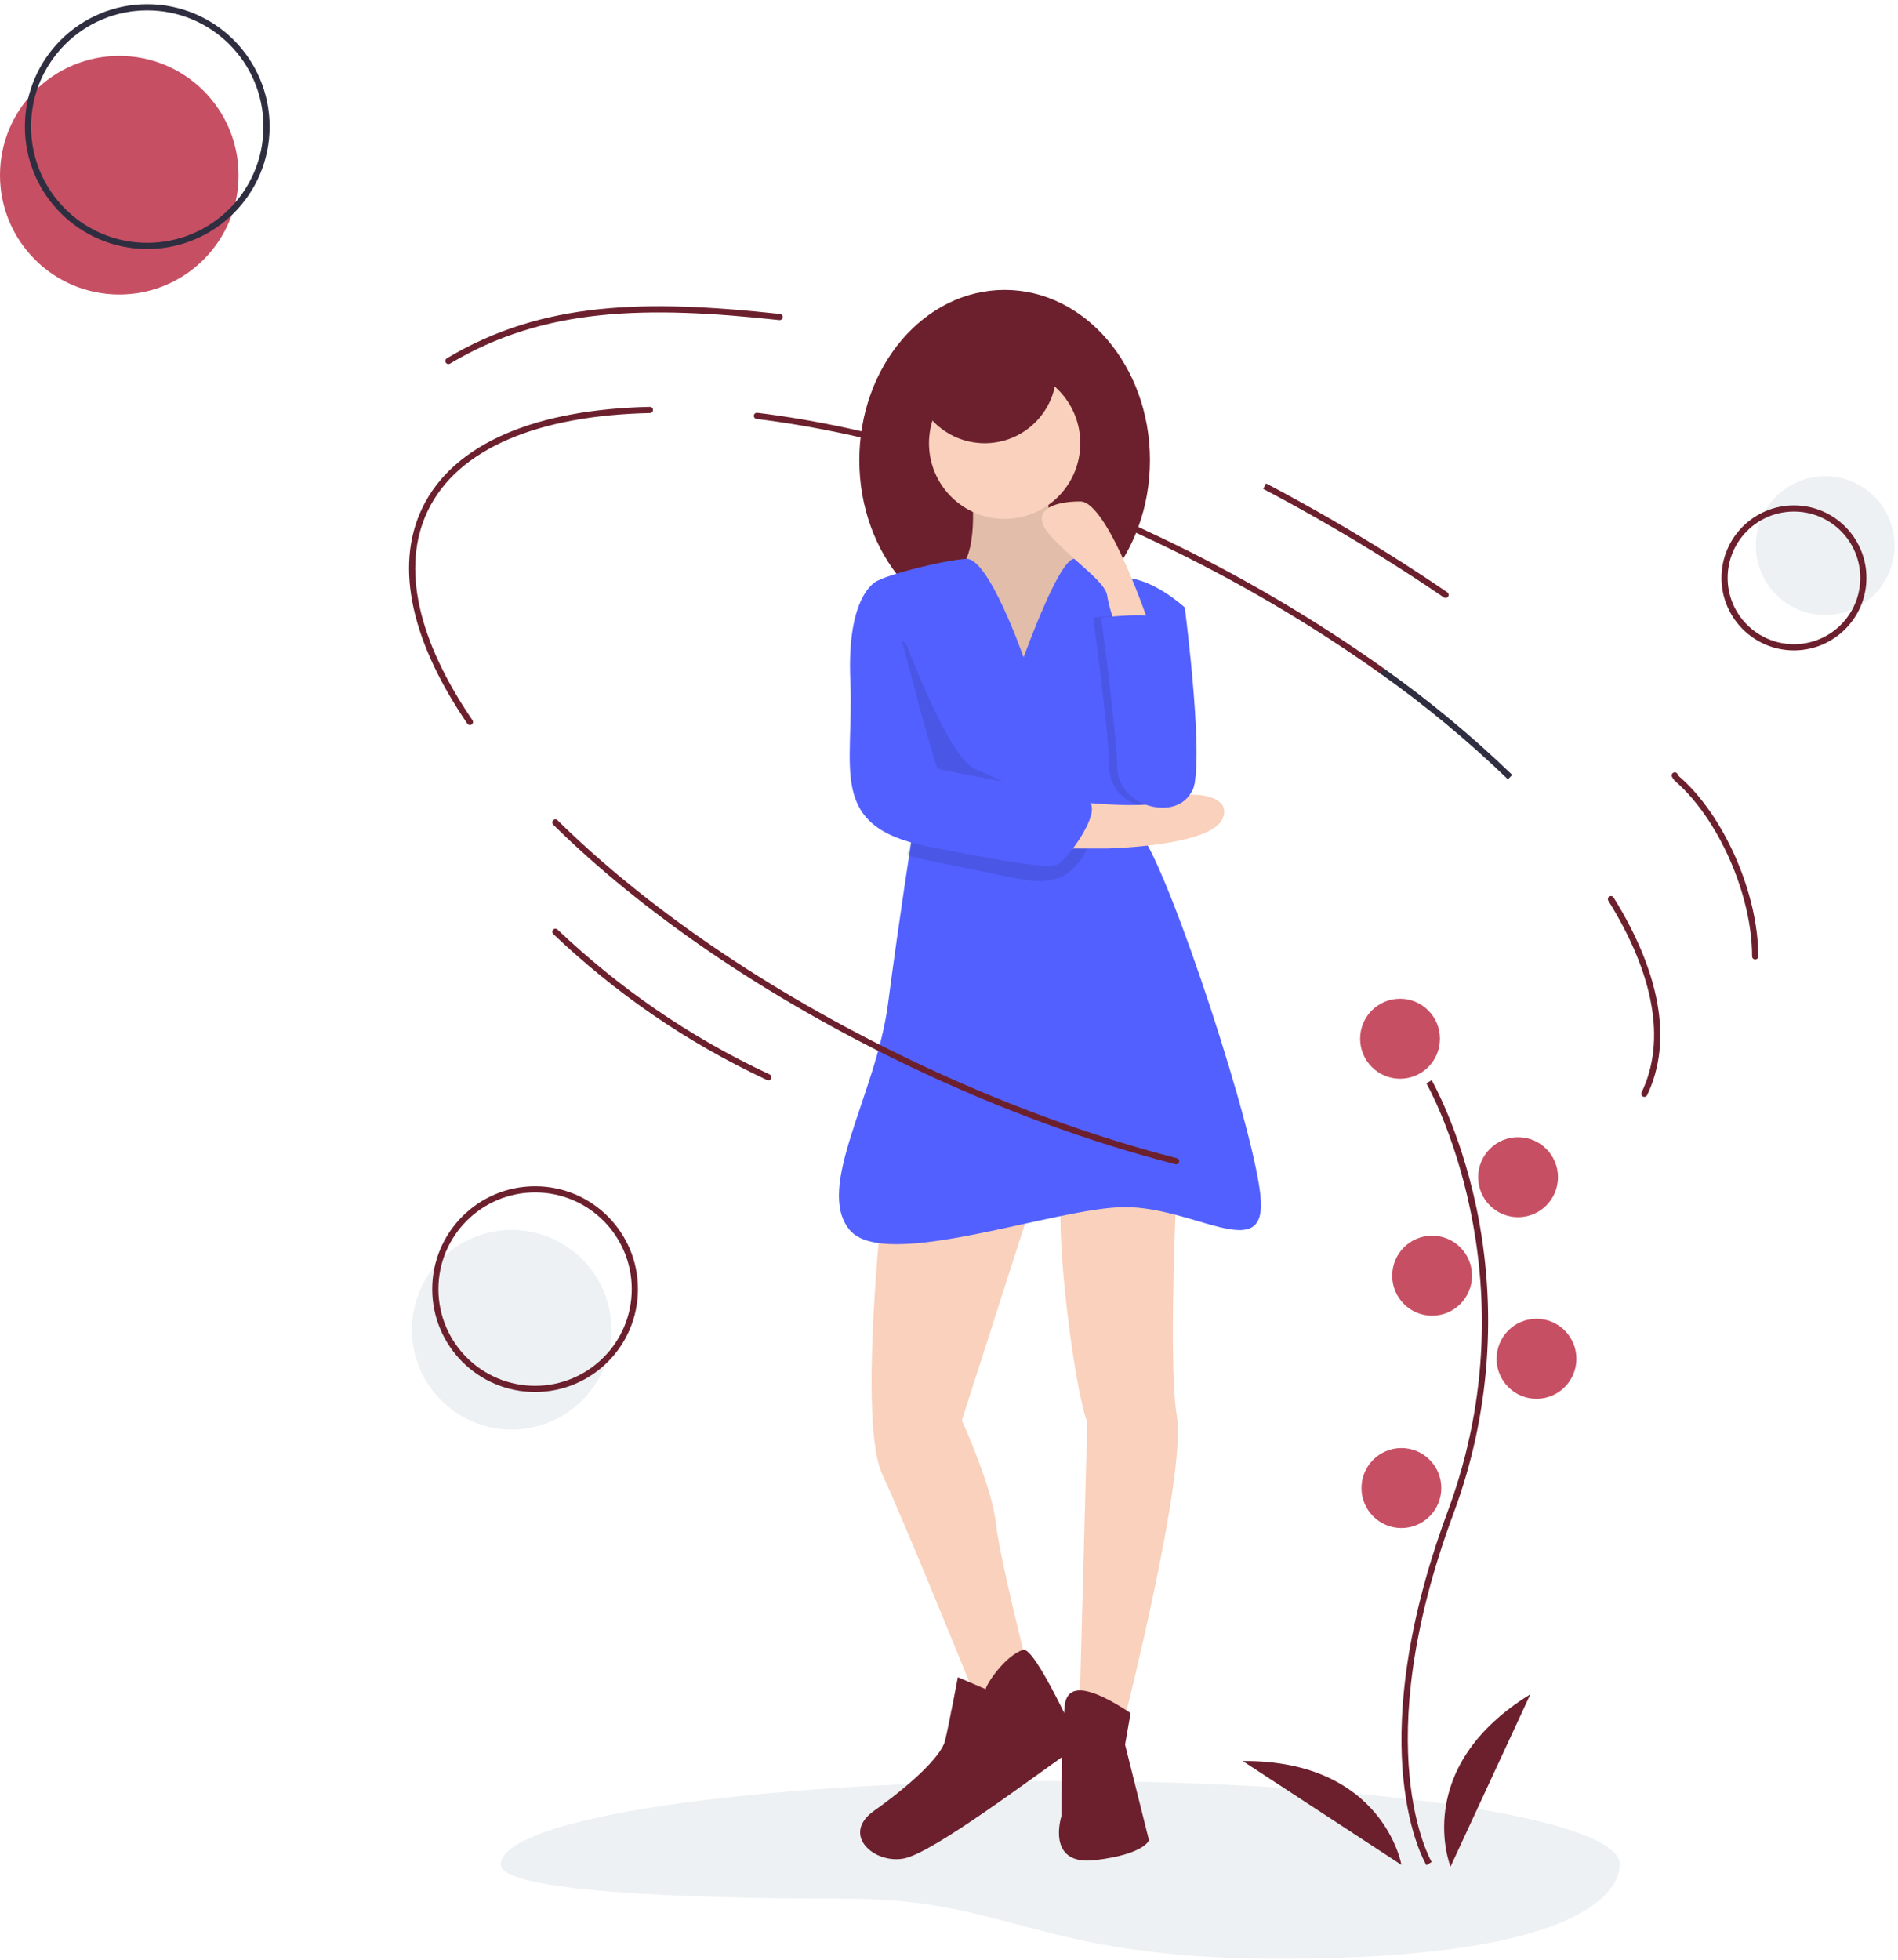 <svg xmlns="http://www.w3.org/2000/svg" width="307" height="317" viewBox="0 0 307 317">
  <g fill="none" fill-rule="evenodd" transform="translate(0 1)">
    <path fill="#EDF1F3" d="M206.935,315.743 C256.917,315.743 262,304.38 262,300.5 C262,293.044 221.482,287 171.5,287 C121.518,287 81,293.044 81,300.5 C81,304.846 109.912,306.024 136.724,306.024 C163.536,306.024 167.641,315.743 206.935,315.743 Z"/>
    <g fill-rule="nonzero" transform="translate(201 160)">
      <path fill="#6C202D" d="M29.721,140.61 C29.607,140.423 26.919,135.926 25.988,126.588 C25.133,118.021 25.683,103.581 33.156,83.437 C47.313,45.277 29.893,14.488 29.715,14.181 L30.574,13.682 C30.619,13.759 35.115,21.609 37.77,34.11 C41.279,50.682 40.001,67.914 34.087,83.784 C19.954,121.879 30.461,139.913 30.569,140.091 L29.721,140.61 Z"/>
      <ellipse cx="25.456" cy="6.97" fill="#C74F64" rx="6.456" ry="6.47"/>
      <ellipse cx="44.547" cy="29.36" fill="#C74F64" rx="6.456" ry="6.47"/>
      <ellipse cx="30.641" cy="45.287" fill="#C74F64" rx="6.456" ry="6.47"/>
      <ellipse cx="47.527" cy="58.725" fill="#C74F64" rx="6.456" ry="6.47"/>
      <ellipse cx="25.675" cy="79.629" fill="#C74F64" rx="6.456" ry="6.47"/>
      <path fill="#6C202D" d="M33.621 140.848C33.621 140.848 27.165 124.921 46.534 112.976L33.621 140.848zM25.681 140.559C25.681 140.559 22.742 123.622 0 123.767L25.681 140.559z"/>
    </g>
    <path stroke="#6C202D" d="M204.556,77.612 C208.175,79.522 211.713,81.477 215.169,83.476"/>
    <path stroke="#6C202D" stroke-linecap="round" d="M137.204 68.774C152.991 72.188 170.226 78.08 187.588 86.397 200.164 92.381 212.197 99.443 223.553 107.505M122.432 66.248C127.176 66.831 132.115 67.674 137.204 68.774M76.008 115.744C67.244 102.918 64.233 90.8 68.736 81.399 73.716 71.001 87.048 65.682 105.12 65.291M260.57 144.392C267.875 156.152 270.142 167.177 265.975 175.875"/>
    <path stroke="#2F2E41" d="M223.553,107.505 C230.874,112.697 237.794,118.433 244.255,124.663"/>
    <path stroke="#6C202D" stroke-linecap="round" d="M72,52.693 C88.748,46.303 105.111,48.943 126,55" transform="rotate(-10 99 52)"/>
    <path stroke="#6C202D" stroke-linecap="round" d="M270.893 124.391C271.013 124.566 271.119 124.797 271.251 124.91 278.318 131.001 283.898 143.469 283.898 153.653M215.169 83.476C221.702 87.253 227.917 91.16 233.816 95.196"/>
    <path fill="#5260FF" fill-rule="nonzero" d="M187.775,97.239 L191.639,97.239 C191.639,97.239 195.181,124.608 192.605,127.184 C190.029,129.76 182.946,131.37 181.98,127.184 C181.014,122.998 181.98,107.542 181.98,107.542 L187.775,97.239 Z"/>
    <ellipse cx="162.499" cy="73.411" fill="#6C202D" fill-rule="nonzero" rx="23.505" ry="27.53"/>
    <path fill="#F9D1BC" fill-rule="nonzero" d="M157.186,78.563 C157.186,78.563 158.474,89.189 154.61,91.443 C150.746,93.697 159.118,106.576 159.118,106.576 L169.1,109.152 L175.862,99.815 L174.574,90.155 C174.574,90.155 166.846,82.427 170.388,75.343 L157.186,78.563 Z"/>
    <path fill="#000" fill-rule="nonzero" d="M157.186,78.563 C157.186,78.563 158.474,89.189 154.61,91.443 C150.746,93.697 159.118,106.576 159.118,106.576 L169.1,109.152 L175.862,99.815 L174.574,90.155 C174.574,90.155 166.846,82.427 170.388,75.343 L157.186,78.563 Z" opacity=".1"/>
    <path fill="#F9D1BC" fill-rule="nonzero" d="M142.696 193.907C142.696 193.907 138.833 229.004 142.696 237.376 146.56 245.748 156.849 271.154 156.849 271.154L153.644 276.015 162.338 274.083 165.88 267.322C165.88 267.322 161.694 250.9 161.05 245.104 160.406 239.308 155.576 228.682 155.576 228.682L168 190 142.696 193.907zM173.286 188.04C169 188 173.608 223.46 175.862 228.954L174.574 276.931 181.658 277.876C181.658 277.876 191.961 237.627 190.351 227.968 188.741 218.308 190.673 183.533 190.673 183.533L173.286 188.04z"/>
    <circle cx="162.499" cy="70.674" r="12.236" fill="#F9D1BC" fill-rule="nonzero"/>
    <path fill="#5260FF" fill-rule="nonzero" d="M203.937,193.036 C204.572,203.292 193.132,194.199 181.98,194.199 C170.827,194.199 143.127,204.715 137.435,197.898 C131.742,191.081 141.704,175.993 143.619,161.436 C145.535,146.879 147.526,134.268 147.526,134.268 C147.526,134.268 150.83,124.869 150.212,120.963 C150.17,120.667 150.089,120.378 149.97,120.103 C149.919,119.988 149.855,119.879 149.78,119.778 C148.238,117.721 143.817,102.716 142.101,96.273 C141.821,95.319 141.59,94.352 141.409,93.375 C141.409,92.409 152.659,89.541 156.301,89.372 C159.943,89.203 165.558,105.288 165.558,105.288 C169.611,94.497 172.379,89.191 173.862,89.369 C176.126,89.7 177.244,92.165 181.98,92.409 C186.715,92.652 191.639,97.239 191.639,97.239 C191.639,97.239 179.726,127.506 184.556,133.946 C189.385,140.386 203.301,182.779 203.937,193.036 Z"/>
    <path fill="#6C202D" fill-rule="nonzero" d="M165.472,265.795 C162.472,266.795 159.44,271.507 159.44,272.151 L154.932,270.219 C154.932,270.219 153.5,277.876 152.851,280.51 C152.202,283.144 146.882,287.929 141.408,291.793 C135.935,295.657 141.408,300.487 146.238,299.521 C151.068,298.555 167.404,286.114 174.574,281.167 C174.574,281.167 167.404,265.151 165.472,265.795 Z"/>
    <path fill="#6C202D" fill-rule="nonzero" d="M172.209,274.892 C171.676,280.473 171.676,292.708 171.676,292.708 C171.676,292.708 169.1,300.758 177.15,299.792 C185.199,298.826 185.843,296.572 185.843,296.572 L181.98,281.117 L182.872,276.015 C176.118,271.545 172.564,271.171 172.209,274.892 Z"/>
    <path fill="#000" fill-rule="nonzero" d="M149.78 119.778C148.238 117.721 143.817 102.716 142.101 96.273L143.662 96.273C143.662 96.273 147.584 111.622 149.97 120.103 149.919 119.988 149.855 119.879 149.78 119.778zM171.032 141.03C167.05 142.097 166.524 141.352 150.102 138.132 148.958 137.912 147.826 137.631 146.712 137.291 147.201 135.411 147.526 134.268 147.526 134.268 147.526 134.268 150.83 124.869 150.212 120.963 150.981 123.668 151.554 125.493 151.712 125.574 152.356 125.896 172.964 129.438 175.862 130.726 178.76 132.014 175.014 139.962 171.032 141.03zM176.828 98.888C176.828 98.888 185.709 97.792 186.259 99.232 186.809 100.672 189.063 114.589 190.029 116.373 190.995 118.157 191.317 129.219 187.453 129.576 183.59 129.933 179.404 127.594 179.404 122.796 179.404 117.998 176.828 98.888 176.828 98.888z" opacity=".1"/>
    <path fill="#F9D1BC" fill-rule="nonzero" d="M172.32,128.472 C172.32,128.472 185.843,130.082 188.097,128.472 C190.351,126.862 199.689,126.862 197.757,131.37 C195.825,135.878 179.082,136.2 179.082,136.2 L169.422,136.2 L172.32,128.472 Z"/>
    <path fill="#000" fill-rule="nonzero" d="M146.712,103.392 C141.504,97.787 139.115,99.707 139.545,109.152 C140.189,123.32 142.778,130.155 160.211,131.001 C177.644,131.846 161.821,125.216 157.578,123.259 C153.335,121.303 146.712,103.392 146.712,103.392 Z" opacity=".1"/>
    <path fill="#5260FF" fill-rule="nonzero" d="M143.662,94.019 L141.818,92.989 C141.818,92.989 136.901,94.985 137.545,109.152 C138.189,123.32 133.681,132.658 150.102,135.878 C166.524,139.098 169.558,139.312 171.032,138.776 C172.506,138.239 178.76,129.76 175.862,128.472 C172.964,127.184 152.356,123.642 151.712,123.32 C151.068,122.998 143.662,94.019 143.662,94.019 Z"/>
    <path fill="#F9D1BC" fill-rule="nonzero" d="M186.012,100.374 C186.012,100.374 179.243,80.084 174.735,80.084 C170.227,80.084 166.202,81.616 170.066,85.802 C173.93,89.988 178.76,93.053 179.082,95.307 C179.404,97.561 180.692,100.78 180.692,100.78 L186.012,100.374 Z"/>
    <path fill="#5260FF" fill-rule="nonzero" d="M178.116,98.888 C178.116,98.888 186.997,97.792 187.547,99.232 C188.097,100.672 192.004,121.911 192.97,123.696 C193.936,125.48 192.605,129.219 188.741,129.576 C184.878,129.933 180.692,127.263 180.692,122.796 C180.692,118.329 178.116,98.888 178.116,98.888 Z"/>
    <circle cx="159.279" cy="59.082" r="11.592" fill="#6C202D" fill-rule="nonzero"/>
    <path stroke="#6C202D" stroke-linecap="round" stroke-linejoin="round" d="M190.236,186.778 C176.494,183.246 161.854,177.934 147.123,170.878 C123.749,159.682 103.943,145.913 89.83,131.997"/>
    <path stroke="#6C202D" stroke-linecap="round" d="M124.275,173.196 C110.961,166.972 99.751,159.064 89.829,149.676"/>
    <circle cx="19.293" cy="27.333" r="19.293" fill="#C74F64" fill-rule="nonzero"/>
    <circle cx="23.819" cy="19.473" r="19.293" stroke="#2F2E41"/>
    <circle cx="295.225" cy="87.225" r="11.225" fill="#EDF1F3"/>
    <circle cx="290.171" cy="92.448" r="11.225" stroke="#6C202D"/>
    <circle cx="82.765" cy="214.034" r="16.136" fill="#EDF1F3"/>
    <circle cx="86.55" cy="207.46" r="16.136" stroke="#6C202D"/>
  </g>
</svg>
